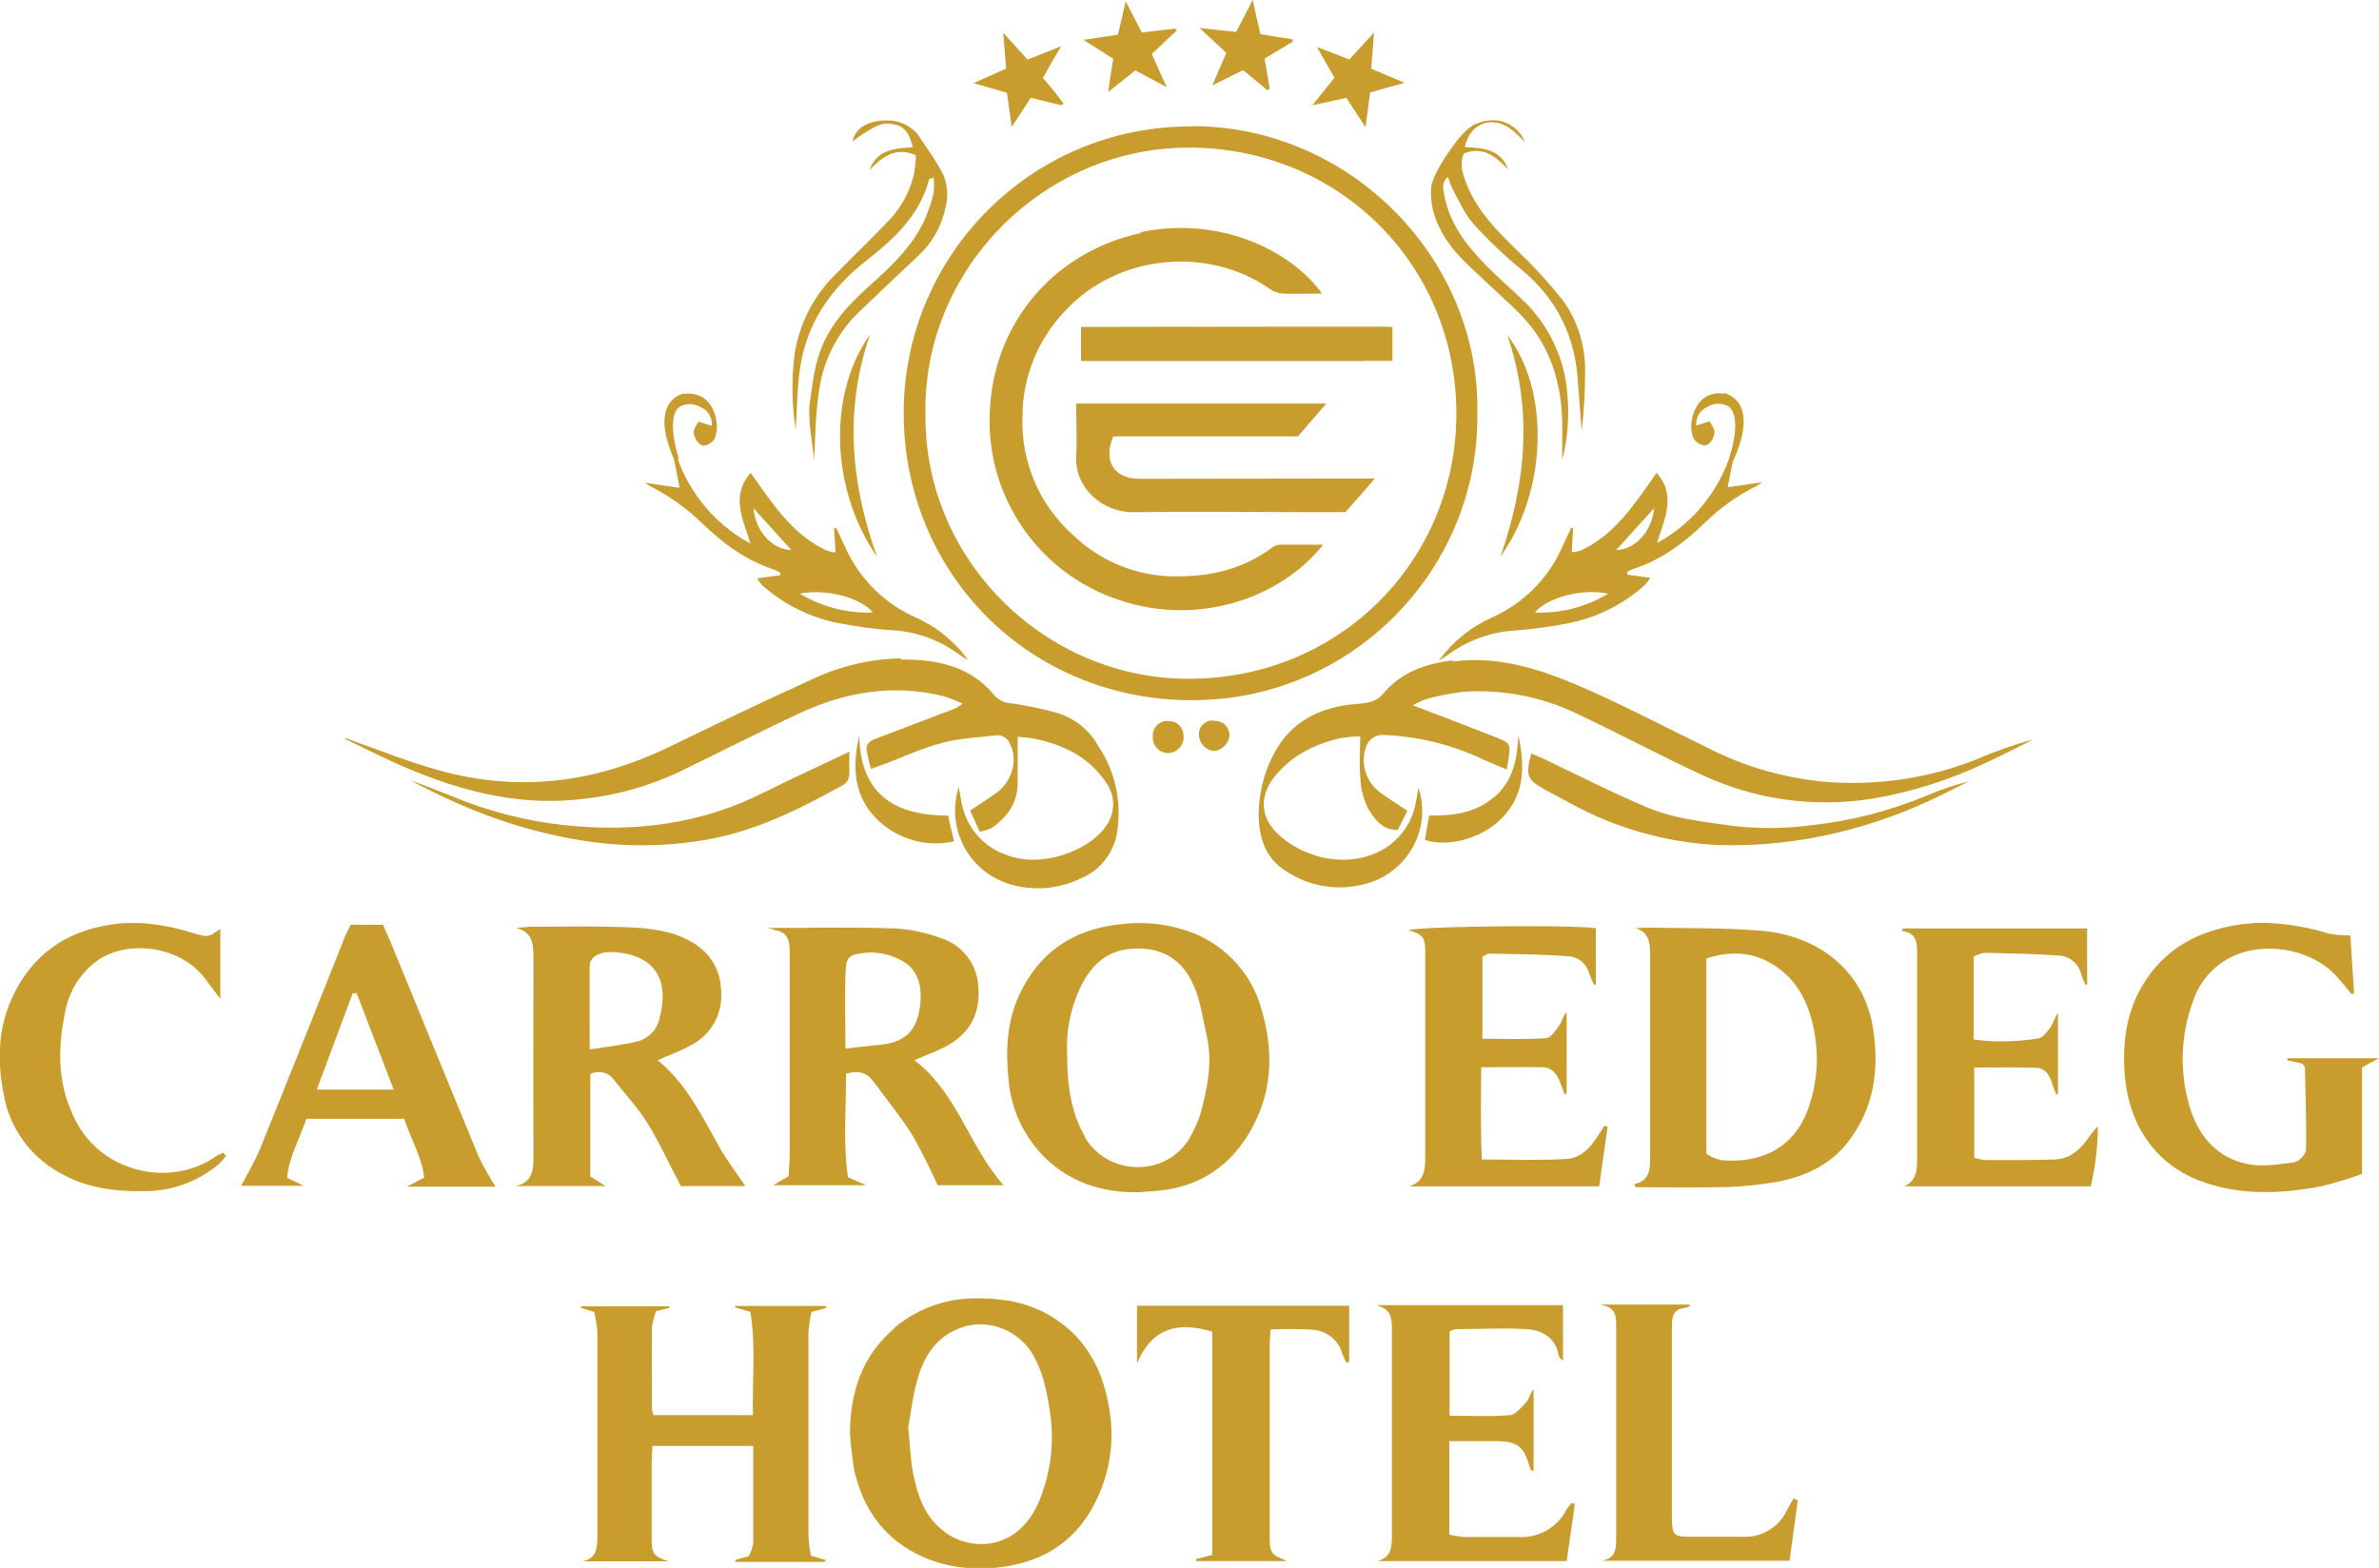 <?xml version="1.0" encoding="UTF-8"?>
<svg id="Capa_1" data-name="Capa 1" xmlns="http://www.w3.org/2000/svg" viewBox="0 0 84.11 55.44">
  <defs>
    <style>
      .cls-1 {
        fill: #c89d2d;
        stroke-width: 0px;
      }
    </style>
  </defs>
  <path class="cls-1" d="m60.77,41c-.16-.04-.3-.11-.44-.2v-6.91c.78-.25,1.53-.25,2.24.15.85.47,1.31,1.25,1.52,2.18.24,1.01.18,2.06-.18,3.04-.47,1.25-1.49,1.78-2.66,1.78-.16,0-.32,0-.47-.03m-2.95-8.19c.49.16.51.54.51.95v7.26c0,.41-.08.74-.56.84l.05.11c.96,0,1.93.02,2.89,0,.69,0,1.38-.07,2.06-.18,1.05-.19,1.99-.63,2.64-1.53.83-1.15,1.01-2.41.82-3.79-.29-2.13-1.92-3.4-3.99-3.57-1.31-.11-2.64-.08-3.95-.11h-.04c-.15,0-.3.02-.44.02"/>
  <path class="cls-1" d="m29.91,34.22c.02-.42.18-.49.83-.54.39,0,.77.09,1.11.27.6.3.75.91.69,1.52-.09.91-.46,1.39-1.47,1.48-.36.03-.73.08-1.18.13,0-1.03-.03-1.95.01-2.86m-1.32-1.41h-1.16c-.58,0-.01.03-.04.08.52.06.54.44.54.84v7.11c0,.25-.03.5-.04.75l-.54.32h3.28l-.64-.28c-.18-1.21-.06-2.45-.07-3.66.44-.14.75-.03.97.27.47.64.97,1.25,1.39,1.92.32.57.61,1.15.88,1.75h2.33c-1.23-1.39-1.63-3.26-3.15-4.42.4-.18.73-.29,1.04-.45.87-.44,1.3-1.14,1.22-2.13-.03-.8-.56-1.5-1.33-1.74-.52-.19-1.06-.31-1.62-.34-.8-.03-1.61-.03-2.41-.03h-.64"/>
  <path class="cls-1" d="m20.85,34.15c0-.33.38-.52.88-.48,1.54.11,1.92,1.1,1.59,2.33-.08.41-.4.73-.8.83-.51.12-1.04.18-1.67.28,0-1.09-.01-2.03,0-2.97m-2.17-1.36c-.14,0-.29.02-.43.03.56.15.61.54.61,1.02,0,2.36-.01,4.71,0,7.07,0,.5-.04.91-.63,1.04h3.18l-.54-.34v-3.62c.3-.15.66-.06.85.22.38.49.82.95,1.15,1.48.44.71.79,1.48,1.2,2.26h2.28c-.31-.47-.63-.88-.89-1.33-.63-1.11-1.17-2.28-2.21-3.12.4-.18.8-.32,1.16-.52.7-.35,1.13-1.08,1.09-1.87-.02-.95-.51-1.58-1.36-1.95-.71-.31-1.48-.35-2.23-.37-.4-.01-.79-.02-1.18-.02-.67,0-1.35.01-2.02.01"/>
  <path class="cls-1" d="m38.37,40.21c-.41-.69-.64-1.58-.64-2.87-.05-.81.1-1.63.44-2.37.36-.77.88-1.34,1.81-1.42,1.07-.09,1.82.36,2.23,1.31.24.54.31,1.16.45,1.75.22.95.03,1.87-.22,2.79-.08.24-.18.47-.3.7-.36.73-1.11,1.18-1.92,1.17-.76,0-1.47-.39-1.86-1.05m1.17-7.53c-1.6.19-2.77.98-3.47,2.44-.47.98-.51,2.03-.4,3.08.09.99.51,1.91,1.19,2.63.92.95,2.08,1.34,3.39,1.32l.56-.04c1.41-.1,2.52-.73,3.28-1.92.89-1.39.99-2.91.53-4.47-.36-1.39-1.44-2.48-2.82-2.87-.49-.15-.99-.22-1.5-.22-.25,0-.5.02-.75.05"/>
  <path class="cls-1" d="m79.26,32.68c-1.51.21-2.76.85-3.55,2.23-.52.92-.66,1.9-.6,2.94.09,1.77,1,3.35,2.85,3.97,1.34.45,2.7.39,4.05.14.51-.12,1.01-.27,1.5-.45v-3.77l.6-.32h-3.24v.07l.53.12c.05.07.08.1.09.13.02.98.06,1.96.04,2.94-.06.2-.22.36-.42.42-.54.07-1.12.17-1.65.06-1.09-.22-1.74-1-2.05-2.04-.36-1.22-.32-2.53.13-3.73.22-.67.7-1.22,1.33-1.54,1.11-.57,2.74-.32,3.63.56.23.23.43.49.64.74l.09-.02c-.05-.7-.09-1.4-.13-2.05-.26,0-.52-.02-.78-.07-.74-.23-1.51-.36-2.29-.38-.25,0-.5.02-.75.05"/>
  <path class="cls-1" d="m49.8,32.89c.54.18.59.24.59.84v7.22c0,.46-.06.83-.56,1h6.71c.1-.73.2-1.42.3-2.11l-.12-.03-.23.36c-.26.42-.61.78-1.1.81-.96.06-1.92.02-3,.02-.05-1.13-.03-2.18-.02-3.26.77,0,1.48-.02,2.19,0,.32.01.5.26.6.54.05.14.11.28.16.42l.07-.03v-2.88c-.14.14-.16.32-.25.45-.13.18-.3.45-.47.47-.75.05-1.51.02-2.26.02v-2.9c.11-.05.18-.11.23-.11.96.02,1.92.02,2.87.1.33.04.6.29.68.61.05.14.11.28.18.41l.05-.03v-1.99c-.39-.05-1.37-.07-2.45-.07-1.83,0-3.97.06-4.17.14"/>
  <path class="cls-1" d="m67.28,32.81l-.04.11c.47.05.54.34.54.73,0,2.44,0,4.88,0,7.32,0,.4-.01.76-.45.98h6.59c.16-.69.25-1.41.25-2.12-.11.11-.21.23-.3.36-.3.44-.67.79-1.22.81-.81.03-1.63.02-2.44.02-.14-.01-.28-.04-.41-.08v-3.19c.76,0,1.48-.02,2.2.01.27,0,.44.22.53.48.05.16.11.31.17.47l.06-.03v-2.86c-.13.17-.16.36-.27.51s-.26.36-.42.39c-.76.12-1.53.14-2.29.04v-2.94c.12-.06.26-.11.4-.13.88.02,1.76.04,2.63.1.37.03.68.29.77.65.04.13.1.26.15.39l.06-.02v-1.98h-6.52Z"/>
  <path class="cls-1" d="m12.47,35.12h.14c.43,1.11.86,2.23,1.31,3.41h-2.72l1.27-3.41m-.07-2.42c-.06.13-.12.24-.18.36-1.01,2.54-2.02,5.08-3.04,7.6-.18.43-.43.84-.65,1.27h2.21l-.59-.28c.07-.77.46-1.4.68-2.09h3.46c.24.73.62,1.34.71,2.08l-.61.32h3.13c-.22-.34-.42-.7-.6-1.07-1.03-2.49-2.04-4.98-3.07-7.48-.1-.24-.21-.49-.31-.71h-1.15Z"/>
  <path class="cls-1" d="m4.47,32.64c-.1,0-.19.01-.29.02-1.63.18-2.87.92-3.64,2.39-.32.62-.51,1.3-.54,1.99v.65c.02.36.07.71.14,1.06.21,1.13.91,2.11,1.9,2.68.96.57,1.99.71,3.08.69.95,0,1.88-.34,2.61-.95.1-.09.18-.19.26-.3l-.1-.11c-.09.04-.18.08-.26.13-1.54,1.09-3.92.62-4.9-1.16-.7-1.27-.71-2.58-.43-3.93.13-.74.54-1.4,1.15-1.84,1.1-.76,2.97-.5,3.82.67.15.2.29.39.52.69v-2.47c-.43.3-.43.3-.98.14-.59-.19-1.21-.31-1.83-.35h-.51Z"/>
  <path class="cls-1" d="m25.99,46.16s0,.05,0,.07l.54.16c.2,1.21.06,2.42.09,3.65h-3.52c-.03-.08-.04-.15-.05-.23,0-.97-.01-1.93,0-2.9.03-.19.08-.38.15-.55l.46-.11v-.06h-3.12v.06l.47.14c.05.23.09.45.11.69,0,2.42,0,4.85,0,7.27,0,.39-.04.78-.54.86h3.05c-.52-.18-.59-.26-.59-.82v-2.64c0-.2.02-.4.03-.62h3.56v3.44c-.03.16-.08.32-.16.46l-.48.13.02.07h3.17v-.07l-.51-.15c-.05-.24-.08-.49-.09-.74,0-2.37,0-4.74,0-7.12.02-.25.05-.51.11-.76l.52-.14s0-.04-.02-.07h-3.17Z"/>
  <path class="cls-1" d="m33.41,54.17c-.69-.48-.96-1.25-1.12-2.04-.1-.48-.11-.97-.18-1.67.1-.51.17-1.25.4-1.92.28-.82.8-1.45,1.74-1.67.86-.17,1.74.21,2.22.95.4.65.54,1.35.65,2.1.17,1.07.03,2.17-.39,3.18-.44,1.04-1.23,1.5-2.03,1.5-.46,0-.92-.15-1.29-.42m-1.79-7.21c-1.14.97-1.56,2.25-1.57,3.71.03.44.08.87.15,1.3.32,1.41,1.09,2.48,2.45,3.08.48.21,1,.34,1.52.38h1c1.54-.14,2.77-.82,3.51-2.23.55-1.04.74-2.23.54-3.38-.17-1.07-.56-2.01-1.36-2.76-.7-.65-1.6-1.04-2.55-1.12-.23-.03-.47-.04-.7-.04-1.09-.03-2.16.34-3,1.05"/>
  <path class="cls-1" d="m48.7,46.17c.45.11.51.41.51.79,0,2.47,0,4.94,0,7.42,0,.39-.06.7-.51.82h6.69c.1-.67.19-1.35.29-2.02l-.12-.03c-.06.07-.12.15-.17.22-.32.64-.99,1.02-1.7.98-.63,0-1.25,0-1.88,0-.19-.01-.39-.04-.57-.09v-3.3h1.6c.83,0,1.04.17,1.27,1,0,.02.05.03.11.06v-2.89c-.13.14-.15.32-.25.44-.18.19-.39.46-.6.47-.7.06-1.41.02-2.12.02v-2.98c.07-.04.15-.07.22-.08.83,0,1.66-.05,2.49,0,.56.03,1.04.29,1.15.94.01.06.08.11.15.19v-1.98h-6.55Z"/>
  <path class="cls-1" d="m40.2,46.17v2.04c.49-1.18,1.37-1.52,2.66-1.12v7.89l-.57.15v.07h3.21c-.59-.25-.61-.28-.61-.94v-6.66c0-.18.02-.36.03-.59.5-.02,1.01-.02,1.51.01.49.04.9.38,1.03.85.04.11.09.22.15.32l.09-.03v-1.99h-7.51Z"/>
  <path class="cls-1" d="m56.64,46.15c.54.09.5.47.5.86v7.31c0,.4.02.77-.5.87h6.63l.29-2.13-.14-.08c-.08.13-.16.26-.23.4-.28.62-.91,1-1.59.96h-1.88c-.54,0-.6-.07-.61-.63v-6.86c0-.32.08-.57.46-.6.06-.01.12-.04.18-.07l-.02-.05h-3.1Z"/>
  <path class="cls-1" d="m41.8,24c-5-.12-9.15-4.31-9.08-9.38-.09-5.04,4.1-9.37,9.26-9.4,5.3-.03,9.5,4.09,9.51,9.39.01,5.18-4.1,9.39-9.44,9.39h-.25m.34-19.53h-.04c-5.57-.01-10.1,4.48-10.15,10.05-.04,5.68,4.37,10.21,10.14,10.24,5.73.03,10.21-4.66,10.14-10.12.13-5.44-4.46-10.18-10.09-10.18h0"/>
  <path class="cls-1" d="m31.86,23.28c-1.07.02-2.11.26-3.08.71-1.72.78-3.43,1.6-5.14,2.43-2.6,1.26-5.29,1.6-8.08.83-1.14-.31-2.24-.76-3.35-1.15,0,.01,0,.02-.01.03.74.35,1.46.73,2.21,1.04,2.01.85,4.08,1.36,6.29,1.07,1.13-.13,2.23-.44,3.26-.92,1.45-.7,2.87-1.43,4.33-2.11,1.62-.75,3.31-1.03,5.08-.59.22.07.44.16.66.26-.12.1-.26.18-.41.23-.88.33-1.75.67-2.63,1-.2.07-.38.17-.35.42.04.22.09.44.15.66.17-.06.31-.11.45-.16.69-.26,1.36-.58,2.07-.76.62-.17,1.27-.19,1.91-.27.21-.02.4.1.48.29.3.54.11,1.31-.45,1.73-.28.21-.59.4-.95.64l.34.75c.15-.03.29-.07.42-.13.54-.38.91-.87.92-1.57v-1.66c.19.02.42.03.63.08,1.05.22,1.95.68,2.54,1.61.3.46.27,1.07-.07,1.5-.52.77-2.18,1.49-3.47,1-.76-.25-1.34-.86-1.56-1.63-.07-.24-.1-.49-.15-.78-.46,1.42.31,2.94,1.73,3.41h0s.09.03.09.03c.82.24,1.7.17,2.47-.2.73-.29,1.24-.97,1.32-1.75.14-1.03-.1-2.08-.68-2.94-.31-.56-.83-.98-1.45-1.17-.53-.15-1.07-.26-1.62-.34-.23,0-.45-.11-.6-.28-.84-1.03-2.01-1.27-3.23-1.27h-.1"/>
  <path class="cls-1" d="m51.37,23.35c-.98.12-1.86.42-2.5,1.22-.12.13-.28.22-.46.26-.28.07-.58.06-.87.11-1.15.19-2.03.74-2.56,1.83-.31.62-.47,1.31-.48,2,0,.83.23,1.6,1.01,2.06.77.5,1.71.67,2.61.46,1.45-.29,2.4-1.69,2.11-3.14-.02-.1-.05-.2-.08-.3-.04.23-.07.44-.12.65-.17.75-.69,1.37-1.4,1.67-1.22.53-2.66.09-3.47-.7-.61-.59-.63-1.33-.11-1.99.59-.75,1.39-1.15,2.3-1.37.24-.04.49-.07.74-.07,0,.56-.04,1.06.01,1.54.02.36.12.72.29,1.04.21.35.48.73,1.03.73.11-.23.22-.45.34-.68-.36-.24-.66-.42-.94-.63-.52-.37-.74-1.04-.52-1.64.09-.27.36-.44.64-.41,1.22.05,2.41.35,3.51.87.26.12.53.22.82.35.03-.14.04-.21.05-.28.1-.65.1-.65-.51-.89-.92-.36-1.83-.71-2.86-1.1.16-.09.33-.17.51-.23.43-.12.87-.2,1.31-.25,1.37-.09,2.75.18,3.99.78,1.48.7,2.92,1.47,4.41,2.16,1.88.88,3.98,1.17,6.04.84,1.4-.24,2.75-.67,4.03-1.28.56-.26,1.11-.54,1.66-.82-.68.19-1.35.42-1.99.7-1.72.69-3.59.96-5.44.8-1.44-.14-2.85-.55-4.14-1.22-1.34-.65-2.67-1.35-4.03-1.96s-2.7-1.12-4.18-1.12c-.25,0-.51.02-.76.05"/>
  <path class="cls-1" d="m27.07,27.99c-2.24,1.15-4.62,1.45-7.09,1.19-1.41-.15-2.79-.51-4.09-1.06-.23-.09-.46-.18-.69-.27s-.46-.18-.69-.26c2.2,1.19,4.51,2.01,7.02,2.25,1.13.1,2.28.05,3.4-.14,1.74-.29,3.3-1.07,4.82-1.91.19-.08.3-.28.28-.48-.01-.21,0-.43,0-.73-1.06.51-2.03.94-2.97,1.42"/>
  <path class="cls-1" d="m54.59,27.91c.31.16.63.33.94.5,1.6.88,3.38,1.38,5.2,1.47,1,.03,2-.03,2.99-.19,1.61-.26,3.18-.75,4.65-1.45.42-.19.82-.41,1.24-.61-.51.13-1,.29-1.48.5-1.31.54-2.68.9-4.09,1.05-.9.12-1.81.13-2.72.03-1.09-.15-2.18-.26-3.18-.7-1.2-.51-2.37-1.11-3.55-1.67-.15-.07-.3-.13-.45-.2-.21.78-.15.94.47,1.27"/>
  <path class="cls-1" d="m52,4.49c-.41.23-1.36,1.65-1.4,2.12-.04.49.06.99.29,1.43.4.85,1.12,1.42,1.78,2.05.5.48,1.05.93,1.47,1.47.74.95,1.05,2.08,1.09,3.27.01.48,0,.96,0,1.44.2-.77.26-1.58.18-2.38-.1-1.22-.64-2.37-1.52-3.23-.45-.44-.94-.85-1.38-1.31-.69-.7-1.27-1.47-1.45-2.47-.04-.21-.1-.42.13-.63.05.15.1.3.17.44.23.42.42.88.73,1.22.53.59,1.1,1.13,1.71,1.63,1.27,1.05,1.9,2.38,1.99,4,.04.56.09,1.13.13,1.69.08-.67.12-1.35.12-2.03.03-.93-.25-1.85-.8-2.6-.48-.6-1-1.17-1.56-1.7-.74-.73-1.48-1.45-1.85-2.45-.12-.32-.23-.64-.08-1.02.68-.28,1.14.11,1.57.56-.26-.71-.87-.76-1.53-.79.18-.89,1.04-1.15,1.71-.57.14.12.28.26.41.39-.18-.46-.63-.77-1.12-.77-.28,0-.54.08-.78.22"/>
  <path class="cls-1" d="m30.14,5q.83-.62,1.17-.63c.56,0,.82.21.96.84-.65.03-1.27.09-1.53.8.44-.44.9-.84,1.64-.52,0,.23-.03.46-.07.68-.14.6-.44,1.16-.87,1.61-.61.65-1.27,1.27-1.89,1.91-.77.75-1.27,1.72-1.45,2.78-.12.9-.11,1.82.03,2.72.05-.69.05-1.42.15-2.13.23-1.63,1.09-2.87,2.38-3.87.96-.75,1.86-1.59,2.19-2.85,0-.01.05-.02.16-.06.02.18.02.36,0,.54-.07.31-.18.61-.3.91-.41.91-1.1,1.6-1.83,2.25s-1.4,1.31-1.79,2.21c-.28.63-.35,1.3-.45,1.97-.1.71.08,1.37.14,2.13.05-.83.05-1.59.16-2.34.12-1.1.62-2.13,1.41-2.9.7-.67,1.41-1.34,2.12-2.01.5-.46.84-1.08.97-1.75.08-.34.06-.7-.06-1.04-.24-.52-.6-.99-.92-1.48-.06-.07-.12-.14-.2-.2-.27-.22-.61-.33-.96-.31-.52,0-1.04.22-1.15.71"/>
  <path class="cls-1" d="m39.5,1.23l-1.19.18,1.05.67c-.07.41-.12.74-.18,1.17l.96-.76,1.11.59-.53-1.17.89-.84-.06-.06-1.18.14-.57-1.1c-.11.46-.19.82-.28,1.19"/>
  <path class="cls-1" d="m47.72,2.11l-1.16-.45c.23.41.42.74.62,1.09l-.78.97,1.2-.26c.21.33.43.65.68,1.04.06-.46.11-.82.16-1.23l.56-.16.66-.18-1.18-.5c.03-.4.06-.78.1-1.28l-.88.96"/>
  <path class="cls-1" d="m43.7,1.13l-1.29-.14.95.88-.5,1.15,1.09-.54.86.71s.05-.04.08-.06l-.18-1.06,1-.6s-.01-.05-.02-.08l-1.13-.18-.27-1.21c-.21.41-.4.78-.58,1.12"/>
  <path class="cls-1" d="m35.56,2.43l-1.14.51,1.18.34c.06.43.11.78.17,1.21.26-.39.46-.71.67-1.03l1.09.26.07-.06c-.11-.14-.22-.29-.33-.43s-.25-.3-.4-.47c.21-.38.41-.73.65-1.13l-1.19.48-.86-.95.1,1.27"/>
  <path class="cls-1" d="m52.84,28.17c-.65.57-1.45.68-2.31.67-.06.31-.11.59-.15.86.81.26,1.9-.04,2.57-.63.97-.86.98-1.93.73-3.07-.03.82-.18,1.6-.84,2.18"/>
  <path class="cls-1" d="m31.31,29.23c.69.52,1.58.71,2.42.52-.08-.34-.15-.63-.21-.91-2.4,0-3.11-1.23-3.14-2.83-.3,1.28-.15,2.4.93,3.22"/>
  <path class="cls-1" d="m53.05,19.68c1.69-2.37,1.73-5.92.24-7.83.91,2.64.66,5.24-.24,7.83"/>
  <path class="cls-1" d="m31.01,19.69c-.93-2.59-1.17-5.2-.25-7.86-1.51,2.11-1.39,5.5.25,7.86"/>
  <path class="cls-1" d="m41.28,25.49c-.28,0-.52.22-.52.5,0,0,0,0,0,0h0c-.04.31.16.59.46.63s.57-.16.62-.46h0c.01-.06.01-.12,0-.18-.01-.28-.25-.5-.53-.48h-.03"/>
  <path class="cls-1" d="m42.91,25.48c-.26-.03-.5.17-.52.43,0,.03,0,.05,0,.08.01.3.24.54.54.57.28-.04.5-.26.54-.54.01-.28-.21-.52-.49-.53h-.07"/>
  <path class="cls-1" d="m40.33,8.24c-3.09.68-5.1,3.15-5.32,6.06-.27,3.1,1.64,5.98,4.6,6.93,2.74.91,5.64-.05,7.17-1.97h-1.55c-.11.01-.21.06-.29.13-1.03.75-2.18,1.01-3.44.99-1.32-.01-2.59-.53-3.55-1.45-1.2-1.06-1.86-2.6-1.8-4.2,0-1.39.54-2.72,1.5-3.73,1.86-2.02,5.05-2.3,7.22-.8.13.1.29.16.46.18.45.02.9,0,1.41,0-.98-1.35-2.9-2.32-4.99-2.32-.48,0-.95.05-1.42.15"/>
  <path class="cls-1" d="m38.05,14.27c0,.66.03,1.27,0,1.86-.06,1.09.89,1.99,2.03,1.98,2.18-.03,4.33,0,6.5,0h.99l1.04-1.19h-.58c-2.58,0-5.17.01-7.75.01-.89,0-1.29-.63-.92-1.5h6.53l1-1.16h-8.83Z"/>
  <path class="cls-1" d="m39.56,11.57c-.12,0-.24.03-.34.09-.35.32-.67.66-1.01.99.02.04.03.07.05.11h9.96c.29-.34.63-.73,1-1.15-.06-.02-.13-.04-.2-.05-3.15,0-6.31,0-9.46.01"/>
  <rect class="cls-1" x="38.22" y="11.56" width="11.01" height="1.2"/>
  <path class="cls-1" d="m28.28,20.99c.92-.18,2.16.14,2.58.67h-.03c-.9.03-1.79-.21-2.56-.67m-1.63-3.02l1.34,1.48c-.66-.01-1.27-.65-1.34-1.48m-2.93-2.32c.1.5.2,1.01.32,1.6l-1.23-.18c.1.07.15.1.2.13.67.34,1.29.78,1.83,1.31.73.7,1.53,1.3,2.51,1.62.09.03.17.08.25.12v.09s-.82.11-.82.11c.05.08.1.16.16.23.75.67,1.66,1.13,2.64,1.34.68.13,1.36.23,2.05.27.82.06,1.6.35,2.26.83.11.08.23.15.35.22-.48-.66-1.12-1.18-1.86-1.51-1.09-.48-1.97-1.35-2.47-2.44l-.34-.73-.07.02c.02.27.03.54.05.85-.1,0-.21-.03-.31-.06-1.23-.57-1.93-1.68-2.69-2.75-.71.81-.28,1.61-.01,2.5-1.39-.75-2.39-2.06-2.75-3.6l-.09.03"/>
  <path class="cls-1" d="m23.86,16.3l.14-.09s-.49-1.44.03-1.83c.23-.12.5-.12.73.01.27.11.43.38.41.67l-.47-.15c-.07.1-.13.2-.17.32-.04.19.18.54.35.53.16-.02.3-.11.38-.24.21-.45.02-1.19-.4-1.46-.2-.12-.44-.17-.67-.13v-.02s-1.32.21-.33,2.39"/>
  <path class="cls-1" d="m56.86,20.99c-.77.47-1.66.7-2.56.67h-.03c.42-.53,1.66-.86,2.58-.67m1.63-3.02c-.07.83-.68,1.47-1.34,1.48l1.34-1.48m.1,1.25c.27-.89.7-1.69-.01-2.5-.76,1.07-1.45,2.18-2.69,2.75-.1.03-.2.05-.31.06.02-.31.03-.58.05-.85l-.07-.02-.34.73c-.49,1.09-1.37,1.96-2.47,2.45-.74.33-1.38.85-1.86,1.51.12-.07.24-.14.35-.22.66-.48,1.45-.77,2.26-.83.69-.05,1.37-.14,2.05-.28.98-.21,1.9-.68,2.64-1.36.06-.07.12-.15.16-.23l-.81-.11v-.09c.07-.05.15-.09.24-.12.98-.32,1.78-.92,2.5-1.62.54-.53,1.16-.97,1.84-1.31.05-.02.09-.06.2-.13l-1.23.18c.12-.59.22-1.09.32-1.6l-.09-.03c-.35,1.54-1.35,2.86-2.74,3.61"/>
  <path class="cls-1" d="m60.95,13.92c-.23-.04-.47,0-.67.13-.42.28-.61,1.02-.4,1.46.09.13.22.22.38.24.18.02.4-.33.35-.53-.04-.11-.1-.22-.17-.32l-.47.15c-.02-.29.14-.56.41-.67.22-.13.5-.14.73-.01.52.39.03,1.83.03,1.83l.14.09c.99-2.18-.33-2.39-.33-2.39v.02Z"/>
</svg>